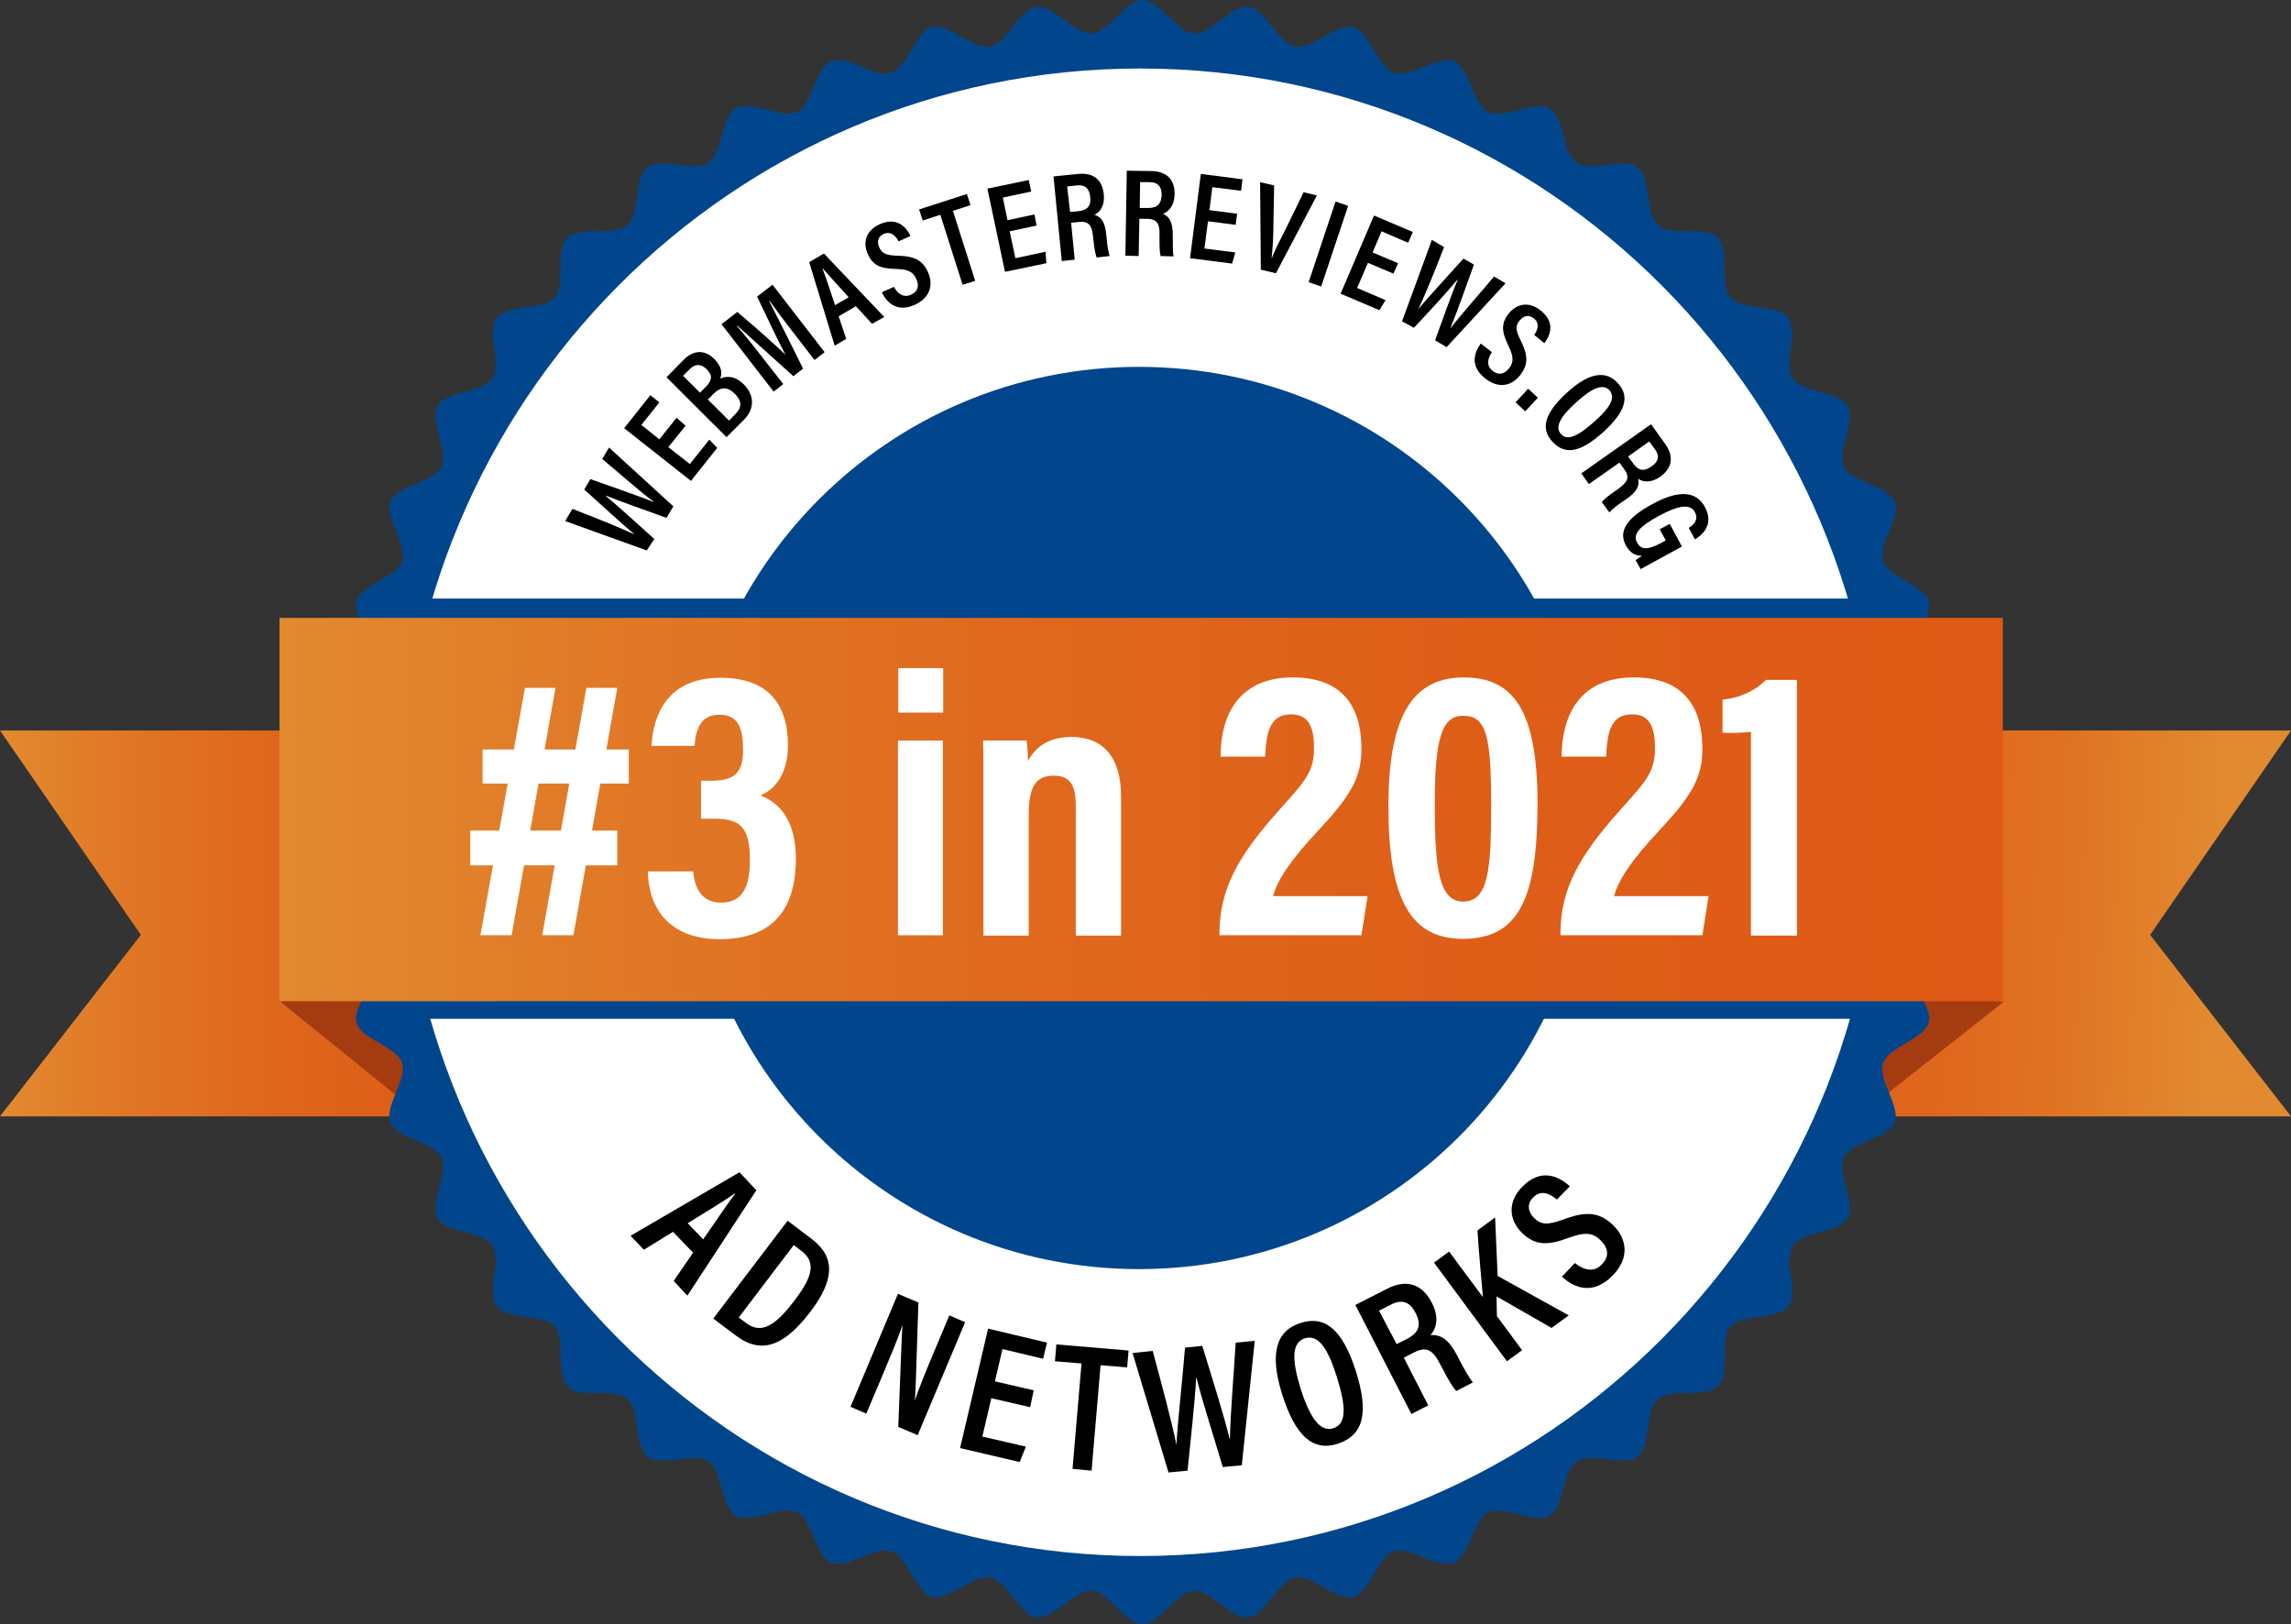 <svg width="79" height="56" viewBox="0 0 79 56" fill="none" xmlns="http://www.w3.org/2000/svg">
<rect x="0" y="0" width="79" height="56" fill="#333333" stroke="none"/>
<path d="M59.126 38.492H79L74.143 32.235L79 25.187H59.126V38.492Z" fill="url(#paint0_linear)"/>
<path d="M19.874 38.492H-0L4.857 32.235L-0 25.187H19.874V38.492Z" fill="url(#paint1_linear)"/>
<path d="M69.087 34.547L63.784 38.726L63.128 33.15L69.087 34.547Z" fill="#A53B11"/>
<path d="M9.677 34.547L15.079 38.912L15.872 32.507L9.677 34.547Z" fill="#A53B11"/>
<path d="M67.452 28.006C67.452 28.612 66.337 29.169 66.3 29.762C66.263 30.368 67.291 31.073 67.217 31.654C67.142 32.247 65.953 32.668 65.841 33.249C65.73 33.842 66.659 34.671 66.51 35.252C66.349 35.833 65.123 36.093 64.937 36.649C64.739 37.218 65.556 38.17 65.333 38.714C65.098 39.27 63.846 39.357 63.586 39.901C63.314 40.445 64.007 41.484 63.71 42.003C63.413 42.522 62.161 42.448 61.827 42.943C61.492 43.437 62.038 44.563 61.666 45.045C61.294 45.515 60.067 45.292 59.671 45.737C59.275 46.182 59.671 47.382 59.237 47.802C58.816 48.223 57.627 47.839 57.168 48.235C56.722 48.631 56.945 49.855 56.474 50.226C56.004 50.584 54.864 50.053 54.368 50.386C53.872 50.72 53.947 51.969 53.426 52.266C52.906 52.563 51.853 51.883 51.32 52.142C50.787 52.402 50.688 53.651 50.13 53.886C49.573 54.121 48.631 53.292 48.061 53.49C47.491 53.688 47.244 54.912 46.661 55.06C46.079 55.209 45.249 54.281 44.654 54.393C44.072 54.504 43.65 55.691 43.056 55.765C42.461 55.839 41.755 54.813 41.16 54.85C40.565 54.887 39.995 56 39.401 56C38.793 56 38.236 54.887 37.641 54.85C37.034 54.813 36.328 55.852 35.745 55.765C35.151 55.691 34.729 54.504 34.147 54.393C33.552 54.281 32.722 55.209 32.14 55.06C31.558 54.9 31.297 53.675 30.74 53.49C30.17 53.292 29.216 54.108 28.671 53.886C28.113 53.651 28.026 52.402 27.481 52.142C26.936 51.87 25.895 52.563 25.375 52.266C24.855 51.969 24.929 50.72 24.433 50.386C23.938 50.053 22.81 50.597 22.327 50.226C21.856 49.855 22.079 48.631 21.633 48.235C21.187 47.839 19.985 48.235 19.564 47.802C19.143 47.382 19.527 46.195 19.13 45.737C18.734 45.292 17.507 45.527 17.135 45.045C16.776 44.575 17.309 43.437 16.974 42.943C16.64 42.448 15.388 42.522 15.091 42.003C14.794 41.484 15.475 40.433 15.215 39.901C14.955 39.369 13.703 39.27 13.468 38.714C13.232 38.158 14.05 37.218 13.864 36.649C13.666 36.08 12.44 35.833 12.291 35.252C12.142 34.671 13.071 33.842 12.96 33.249C12.848 32.668 11.659 32.247 11.585 31.654C11.51 31.06 12.539 30.355 12.501 29.762C12.464 29.169 11.349 28.6 11.349 28.006C11.349 27.4 12.464 26.844 12.501 26.238C12.539 25.632 11.498 24.927 11.585 24.346C11.659 23.753 12.848 23.332 12.96 22.751C13.071 22.158 12.142 21.329 12.291 20.748C12.452 20.167 13.678 19.907 13.864 19.351C14.063 18.782 13.245 17.83 13.468 17.286C13.703 16.73 14.955 16.643 15.215 16.099C15.488 15.555 14.794 14.516 15.091 13.997C15.388 13.478 16.64 13.552 16.974 13.057C17.309 12.563 16.764 11.425 17.135 10.955C17.507 10.485 18.734 10.708 19.13 10.263C19.527 9.818 19.13 8.618 19.564 8.198C19.985 7.777 21.175 8.161 21.633 7.765C22.079 7.369 21.844 6.145 22.327 5.774C22.798 5.403 23.938 5.947 24.433 5.614C24.929 5.28 24.855 4.031 25.375 3.734C25.895 3.437 26.948 4.117 27.481 3.858C28.014 3.598 28.113 2.349 28.671 2.114C29.228 1.879 30.17 2.708 30.74 2.51C31.31 2.312 31.558 1.088 32.14 0.94C32.722 0.791 33.552 1.719 34.147 1.607C34.729 1.496 35.151 0.309 35.745 0.235C36.34 0.161 37.046 1.187 37.641 1.15C38.236 1.113 38.806 0 39.401 0C39.995 0 40.565 1.113 41.16 1.15C41.767 1.187 42.473 0.148 43.056 0.235C43.65 0.309 44.072 1.496 44.654 1.607C45.249 1.719 46.079 0.791 46.661 0.94C47.244 1.1 47.504 2.325 48.061 2.51C48.631 2.708 49.585 1.892 50.13 2.114C50.688 2.349 50.775 3.598 51.32 3.858C51.865 4.13 52.906 3.437 53.426 3.734C53.947 4.031 53.872 5.28 54.368 5.614C54.864 5.947 56.004 5.403 56.474 5.774C56.945 6.145 56.722 7.369 57.168 7.765C57.614 8.161 58.816 7.765 59.237 8.198C59.659 8.618 59.275 9.805 59.671 10.263C60.067 10.708 61.294 10.485 61.666 10.955C62.025 11.425 61.492 12.563 61.827 13.057C62.161 13.552 63.413 13.478 63.71 13.997C64.007 14.516 63.326 15.567 63.586 16.099C63.846 16.631 65.098 16.73 65.333 17.286C65.556 17.842 64.739 18.782 64.937 19.351C65.123 19.92 66.362 20.167 66.51 20.748C66.659 21.329 65.73 22.158 65.841 22.751C65.953 23.332 67.142 23.753 67.217 24.346C67.291 24.94 66.263 25.645 66.3 26.238C66.325 26.831 67.452 27.4 67.452 28.006Z" fill="#01468C"/>
<path d="M64.788 28.006C64.788 42.164 53.389 53.651 39.314 53.651C25.251 53.651 13.84 42.164 13.84 28.006C13.84 13.848 25.239 2.362 39.314 2.362C53.389 2.362 64.788 13.836 64.788 28.006Z" fill="white"/>
<path d="M54.864 28.204C54.864 36.797 47.888 43.759 39.277 43.759C30.665 43.759 23.69 36.797 23.69 28.204C23.69 19.61 30.665 12.649 39.277 12.649C47.888 12.649 54.864 19.61 54.864 28.204Z" fill="#01468C"/>
<path d="M65.049 20.637H13.691V35.128H65.049V20.637Z" fill="#01468C"/>
<path d="M69.063 21.305H9.639V34.522H69.063V21.305Z" fill="url(#paint2_linear)"/>
<path d="M23.206 42.473L22.203 43.091L21.744 42.609L25.499 40.42L26.081 41.039L23.702 44.674L23.231 44.167L23.9 43.19L23.206 42.473ZM24.247 42.733C24.768 41.991 25.114 41.459 25.35 41.162L25.337 41.15C25.028 41.373 24.433 41.731 23.714 42.176L24.247 42.733Z" fill="black"/>
<path d="M27.159 42.09L27.989 42.72C28.832 43.351 28.758 44.155 27.952 45.218C27.085 46.355 26.304 46.739 25.387 46.059L24.595 45.465L27.159 42.09ZM25.474 45.428L25.722 45.614C26.242 46.009 26.726 45.737 27.419 44.81C28.039 43.994 28.138 43.499 27.618 43.116L27.37 42.931L25.474 45.428Z" fill="black"/>
<path d="M29.327 48.507L30.963 44.612L31.669 44.909C31.582 47.629 31.57 48.087 31.545 48.284C31.719 47.79 31.954 47.209 32.227 46.566L32.735 45.354L33.28 45.589L31.644 49.484L30.975 49.199C31.087 46.331 31.099 45.873 31.124 45.688C30.951 46.182 30.703 46.776 30.405 47.481L29.873 48.742L29.327 48.507Z" fill="black"/>
<path d="M35.522 48.519L34.184 48.21L33.874 49.533L35.374 49.879L35.163 50.411L33.106 49.929L34.073 45.811L36.105 46.294L35.968 46.85L34.568 46.516L34.308 47.629L35.646 47.938L35.522 48.519Z" fill="black"/>
<path d="M37.294 47.011L36.377 46.937L36.427 46.355L38.917 46.566L38.868 47.147L37.951 47.073L37.641 50.708L36.984 50.646L37.294 47.011Z" fill="black"/>
<path d="M40.293 50.77L39.054 46.652L39.748 46.578C40.058 47.728 40.429 49.113 40.566 49.818C40.603 49.076 40.789 47.419 40.863 46.467L41.458 46.405C41.718 47.258 42.238 48.903 42.399 49.607H42.412C42.424 48.767 42.56 47.159 42.61 46.294L43.267 46.232L42.821 50.522L42.164 50.584C41.904 49.694 41.433 48.235 41.259 47.505H41.247C41.21 48.297 41.036 49.83 40.95 50.708L40.293 50.77Z" fill="black"/>
<path d="M46.748 47.258C47.207 48.692 47.033 49.484 46.129 49.781C45.274 50.053 44.667 49.521 44.208 48.062C43.762 46.64 44.022 45.873 44.852 45.614C45.707 45.342 46.302 45.873 46.748 47.258ZM44.84 47.852C45.162 48.878 45.522 49.385 45.968 49.249C46.438 49.1 46.426 48.519 46.092 47.456C45.769 46.442 45.447 46.009 44.989 46.145C44.543 46.294 44.543 46.875 44.84 47.852Z" fill="black"/>
<path d="M48.408 46.813L49.251 48.458L48.669 48.754L46.736 44.995L47.826 44.439C48.495 44.093 49.04 44.266 49.375 44.921C49.66 45.465 49.499 45.849 49.325 46.034C49.709 46.009 49.969 46.207 50.254 46.751L50.329 46.9C50.539 47.295 50.651 47.481 50.787 47.666L50.217 47.963C50.081 47.815 49.907 47.518 49.746 47.196L49.672 47.06C49.412 46.541 49.189 46.405 48.743 46.64L48.408 46.813ZM48.16 46.343L48.532 46.158C48.953 45.935 49.015 45.651 48.805 45.255C48.631 44.909 48.359 44.785 47.987 44.971L47.553 45.193L48.16 46.343Z" fill="black"/>
<path d="M49.449 43.536L49.969 43.153L51.134 44.723C51.097 44.254 50.985 43.104 50.948 42.423L51.555 41.978L51.642 43.994L54.095 45.354L53.501 45.787L51.605 44.699L51.617 45.379L52.485 46.553L51.964 46.937L49.449 43.536Z" fill="black"/>
<path d="M54.306 43.549C54.603 43.784 54.95 43.895 55.235 43.598C55.508 43.314 55.458 43.029 55.198 42.77C54.926 42.498 54.653 42.473 54.083 42.683C53.352 42.955 52.931 42.943 52.485 42.51C52.026 42.065 51.977 41.434 52.497 40.915C53.129 40.272 53.736 40.544 54.133 40.903L53.687 41.36C53.501 41.212 53.179 40.977 52.869 41.286C52.633 41.521 52.695 41.793 52.906 42.003C53.154 42.238 53.364 42.238 53.897 42.053C54.678 41.756 55.149 41.781 55.632 42.25C56.103 42.72 56.202 43.376 55.607 43.981C54.95 44.649 54.319 44.439 53.86 44.019L54.306 43.549Z" fill="black"/>
<path d="M16.218 28.637H21.286V29.836H16.218V28.637ZM18.102 23.716H19.155L17.643 32.247H16.565L18.102 23.716ZM16.64 25.842H21.683V27.017H16.64V25.842ZM20.221 23.716H21.286L19.774 32.247H18.697L20.221 23.716Z" fill="white"/>
<path d="M22.463 25.719C22.525 24.631 23.033 23.369 24.842 23.369C26.49 23.369 27.171 24.284 27.171 25.706C27.171 26.683 26.713 27.227 26.242 27.413V27.437C26.948 27.709 27.444 28.377 27.444 29.614C27.444 31.11 26.849 32.383 24.817 32.383C23.082 32.383 22.364 31.32 22.339 30.046H23.9C23.962 30.64 24.198 31.122 24.867 31.122C25.635 31.122 25.858 30.529 25.858 29.651C25.858 28.513 25.523 28.229 24.619 28.229H24.173V26.918H24.594C25.276 26.906 25.635 26.683 25.622 25.842C25.622 25.113 25.461 24.643 24.805 24.643C24.148 24.643 23.987 25.175 23.95 25.719H22.463Z" fill="white"/>
<path d="M30.963 25.533H32.512V32.247H30.963V25.533ZM30.975 23.036H32.524V24.569H30.975V23.036Z" fill="white"/>
<path d="M33.912 27.623C33.912 26.238 33.912 25.879 33.899 25.533H35.398C35.423 25.706 35.448 25.978 35.448 26.238C35.646 25.867 36.055 25.41 36.935 25.41C38.038 25.41 38.657 26.102 38.657 27.462V32.26H37.096V27.821C37.096 27.153 36.96 26.745 36.34 26.745C35.745 26.745 35.473 27.079 35.473 28.093V32.26H33.912V27.623V27.623Z" fill="white"/>
<path d="M42.052 32.247V32.136C42.064 30.665 42.684 29.539 44.022 28.031C44.951 26.98 45.311 26.671 45.311 25.793C45.311 25.187 45.187 24.631 44.53 24.631C43.861 24.631 43.663 25.101 43.626 26.09H42.089C42.089 24.618 42.746 23.357 44.58 23.357C46.265 23.357 46.946 24.334 46.946 25.818C46.946 26.831 46.562 27.45 45.434 28.662C44.542 29.614 44.059 30.306 43.898 30.899H47.157L46.946 32.247H42.052Z" fill="white"/>
<path d="M53.018 27.709C53.018 30.998 52.361 32.371 50.441 32.371C48.619 32.371 47.876 30.961 47.876 27.796C47.876 24.433 48.867 23.357 50.49 23.357C52.163 23.369 53.018 24.445 53.018 27.709ZM49.474 27.759C49.474 29.997 49.635 31.085 50.453 31.085C51.333 31.085 51.419 29.972 51.419 27.734C51.419 25.36 51.246 24.68 50.465 24.68C49.722 24.668 49.474 25.434 49.474 27.759Z" fill="white"/>
<path d="M53.81 32.247V32.136C53.823 30.665 54.442 29.539 55.78 28.031C56.71 26.98 57.069 26.671 57.069 25.793C57.069 25.187 56.945 24.631 56.288 24.631C55.619 24.631 55.421 25.101 55.384 26.09H53.847C53.86 24.618 54.504 23.357 56.338 23.357C58.023 23.357 58.704 24.334 58.704 25.818C58.704 26.831 58.32 27.45 57.193 28.662C56.301 29.614 55.818 30.306 55.656 30.899H58.915L58.704 32.247H53.81Z" fill="white"/>
<path d="M60.377 32.247V25.236C60.154 25.261 59.683 25.286 59.398 25.261V24.124C60.092 24.049 60.575 23.765 60.897 23.444H61.963V32.26H60.377V32.247Z" fill="white"/>
<path d="M22.302 18.98L19.489 17.966L19.737 17.546C20.506 17.842 21.435 18.213 21.893 18.436C21.497 18.114 20.642 17.323 20.146 16.878L20.357 16.519C20.939 16.73 22.067 17.113 22.538 17.311V17.298C22.067 16.952 21.236 16.21 20.766 15.827L21.001 15.431L23.219 17.459L22.983 17.855C22.376 17.632 21.373 17.286 20.89 17.088V17.101C21.311 17.447 22.104 18.176 22.562 18.584L22.302 18.98Z" fill="black"/>
<path d="M23.64 14.677L23.046 15.419L23.789 16L24.458 15.159L24.731 15.444L23.826 16.581L21.522 14.764L22.426 13.626L22.736 13.873L22.116 14.652L22.736 15.147L23.331 14.405L23.64 14.677Z" fill="black"/>
<path d="M22.984 13.008L23.578 12.402C23.925 12.056 24.309 12.056 24.631 12.377C24.904 12.649 24.904 12.896 24.83 13.057C25.04 12.958 25.338 12.946 25.648 13.255C26.032 13.638 26.019 14.108 25.648 14.479L25.053 15.073L22.984 13.008ZM24.347 13.329C24.582 13.082 24.557 12.921 24.359 12.723C24.173 12.538 23.962 12.538 23.777 12.736L23.554 12.958L24.136 13.539L24.347 13.329ZM25.14 14.504L25.375 14.257C25.586 14.046 25.586 13.824 25.338 13.576C25.102 13.342 24.867 13.317 24.607 13.576L24.409 13.774L25.14 14.504Z" fill="black"/>
<path d="M27.382 11.499C27.06 11.091 26.725 10.634 26.539 10.374L26.527 10.386C26.775 10.881 27.27 11.845 27.692 12.711L27.357 12.971C26.713 12.389 25.846 11.611 25.424 11.227L25.412 11.24C25.635 11.499 26.031 11.982 26.341 12.389L27.01 13.243L26.676 13.502L24.879 11.178L25.424 10.757C26.093 11.314 26.787 11.944 27.085 12.229C26.899 11.895 26.465 10.98 26.106 10.226L26.639 9.818L28.435 12.142L28.088 12.414L27.382 11.499Z" fill="black"/>
<path d="M28.919 10.906L29.179 11.685L28.782 11.92L27.903 9.039L28.411 8.742L30.492 10.93L30.071 11.165L29.513 10.559L28.919 10.906ZM29.265 10.25C28.844 9.781 28.547 9.459 28.373 9.261H28.361C28.46 9.508 28.609 9.966 28.795 10.522L29.265 10.25Z" fill="black"/>
<path d="M30.827 9.892C30.951 10.127 31.149 10.275 31.409 10.164C31.657 10.053 31.706 9.855 31.595 9.62C31.483 9.372 31.322 9.286 30.901 9.274C30.356 9.261 30.096 9.15 29.922 8.754C29.736 8.346 29.873 7.938 30.343 7.728C30.913 7.481 31.235 7.802 31.397 8.136L30.988 8.321C30.913 8.185 30.752 7.951 30.48 8.062C30.269 8.161 30.232 8.334 30.319 8.532C30.418 8.742 30.554 8.804 30.938 8.816C31.52 8.828 31.818 8.964 32.004 9.397C32.19 9.818 32.078 10.263 31.545 10.51C30.951 10.77 30.604 10.473 30.405 10.077L30.827 9.892Z" fill="black"/>
<path d="M32.425 7.406L31.818 7.604L31.694 7.221L33.342 6.689L33.466 7.073L32.859 7.27L33.627 9.682L33.193 9.818L32.425 7.406Z" fill="black"/>
<path d="M35.745 7.777L34.816 7.975L35.014 8.903L36.055 8.68L36.08 9.076L34.655 9.372L34.048 6.504L35.473 6.207L35.56 6.603L34.581 6.813L34.742 7.592L35.671 7.394L35.745 7.777Z" fill="black"/>
<path d="M36.935 7.679L37.059 8.952L36.613 9.002L36.328 6.083L37.183 5.997C37.703 5.947 38.013 6.195 38.062 6.702C38.1 7.134 37.901 7.332 37.74 7.407C37.988 7.481 38.112 7.679 38.149 8.111L38.162 8.223C38.186 8.532 38.224 8.68 38.261 8.828L37.815 8.878C37.765 8.754 37.728 8.507 37.703 8.26L37.691 8.161C37.654 7.765 37.542 7.617 37.195 7.654L36.935 7.679ZM36.898 7.308L37.183 7.283C37.517 7.246 37.629 7.085 37.592 6.776C37.567 6.516 37.418 6.355 37.133 6.393L36.799 6.43L36.898 7.308Z" fill="black"/>
<path d="M39.289 7.543L39.264 8.828L38.806 8.816L38.855 5.886L39.71 5.898C40.231 5.91 40.516 6.195 40.503 6.702C40.491 7.134 40.268 7.308 40.107 7.369C40.342 7.481 40.441 7.691 40.441 8.111V8.223C40.441 8.532 40.441 8.68 40.466 8.841L40.02 8.828C39.983 8.692 39.983 8.457 39.983 8.21V8.111C39.995 7.716 39.909 7.555 39.549 7.543H39.289ZM39.301 7.172H39.587C39.921 7.172 40.045 7.023 40.057 6.714C40.057 6.442 39.933 6.281 39.648 6.281H39.314L39.301 7.172Z" fill="black"/>
<path d="M42.609 7.753L41.655 7.629L41.532 8.569L42.597 8.705L42.486 9.088L41.036 8.903L41.408 5.997L42.845 6.182L42.795 6.578L41.804 6.454L41.705 7.246L42.659 7.369L42.609 7.753Z" fill="black"/>
<path d="M43.477 9.298L43.452 6.281L43.936 6.393L43.911 7.716C43.911 8.124 43.886 8.594 43.849 8.89H43.861C43.96 8.618 44.183 8.198 44.369 7.827L44.952 6.628L45.41 6.739L43.998 9.422L43.477 9.298Z" fill="black"/>
<path d="M46.488 7.097L45.558 9.879L45.125 9.731L46.054 6.949L46.488 7.097Z" fill="black"/>
<path d="M48.049 9.434L47.169 9.063L46.798 9.929L47.777 10.349L47.566 10.695L46.228 10.127L47.38 7.431L48.718 8L48.557 8.371L47.64 7.975L47.331 8.705L48.21 9.076L48.049 9.434Z" fill="black"/>
<path d="M48.346 11.079L49.375 8.272L49.796 8.519C49.499 9.286 49.127 10.213 48.904 10.658C49.239 10.263 50.019 9.41 50.465 8.915L50.825 9.125C50.614 9.706 50.217 10.832 50.019 11.301H50.032C50.391 10.832 51.134 10.003 51.518 9.533L51.915 9.768L49.883 11.969L49.486 11.734C49.709 11.128 50.056 10.127 50.267 9.645H50.255C49.908 10.065 49.177 10.856 48.755 11.301L48.346 11.079Z" fill="black"/>
<path d="M51.444 12.142C51.295 12.365 51.245 12.612 51.468 12.785C51.679 12.958 51.877 12.896 52.038 12.699C52.2 12.488 52.2 12.303 52.014 11.92C51.778 11.437 51.754 11.153 52.026 10.807C52.311 10.461 52.732 10.386 53.129 10.708C53.624 11.104 53.476 11.536 53.253 11.833L52.906 11.549C52.992 11.413 53.129 11.165 52.893 10.98C52.708 10.832 52.534 10.893 52.398 11.054C52.249 11.24 52.261 11.388 52.435 11.734C52.695 12.254 52.708 12.575 52.41 12.946C52.125 13.305 51.679 13.416 51.208 13.045C50.7 12.637 50.812 12.192 51.06 11.845L51.444 12.142Z" fill="black"/>
<path d="M52.261 13.873L52.695 13.403L53.03 13.713L52.596 14.182L52.261 13.873Z" fill="black"/>
<path d="M55.297 14.887C54.517 15.592 53.971 15.716 53.525 15.221C53.104 14.764 53.278 14.22 54.058 13.515C54.826 12.822 55.396 12.773 55.793 13.218C56.214 13.675 56.041 14.207 55.297 14.887ZM54.38 13.848C53.823 14.343 53.6 14.714 53.823 14.961C54.046 15.221 54.417 15.036 54.987 14.529C55.545 14.034 55.718 13.7 55.495 13.453C55.272 13.218 54.901 13.379 54.38 13.848Z" fill="black"/>
<path d="M55.842 15.95L54.789 16.692L54.529 16.322L56.933 14.627L57.428 15.32C57.726 15.74 57.664 16.136 57.255 16.433C56.908 16.68 56.623 16.606 56.487 16.507C56.549 16.767 56.425 16.965 56.078 17.212L55.979 17.274C55.718 17.459 55.607 17.546 55.495 17.669L55.235 17.311C55.322 17.199 55.52 17.051 55.718 16.915L55.805 16.853C56.127 16.618 56.214 16.457 56.004 16.173L55.842 15.95ZM56.14 15.74L56.313 15.975C56.499 16.247 56.71 16.26 56.958 16.074C57.181 15.926 57.242 15.728 57.069 15.493L56.871 15.221L56.14 15.74Z" fill="black"/>
<path d="M56.574 19.623L56.4 19.314C56.474 19.264 56.536 19.215 56.623 19.165C56.375 19.165 56.202 19.054 56.066 18.807C55.768 18.263 56.189 17.805 56.995 17.372C57.924 16.866 58.506 16.952 58.791 17.484C59.151 18.151 58.593 18.51 58.444 18.597L58.234 18.201C58.333 18.139 58.605 17.954 58.444 17.657C58.271 17.335 57.812 17.459 57.218 17.78C56.598 18.114 56.276 18.399 56.45 18.708C56.598 18.992 56.871 18.943 57.304 18.708L57.441 18.634L57.23 18.25L57.577 18.065L57.998 18.844L56.574 19.623Z" fill="black"/>
<defs>
<linearGradient id="paint0_linear" x1="76.345" y1="32.151" x2="56.489" y2="31.29" gradientUnits="userSpaceOnUse">
<stop offset="0.003" stop-color="#E28A30"/>
<stop offset="0.073" stop-color="#E1832C"/>
<stop offset="0.295" stop-color="#E07122"/>
<stop offset="0.429" stop-color="#DF691E"/>
<stop offset="0.7" stop-color="#DE5E18"/>
<stop offset="1" stop-color="#DE5A16"/>
</linearGradient>
<linearGradient id="paint1_linear" x1="0.001" y1="31.836" x2="19.876" y2="31.836" gradientUnits="userSpaceOnUse">
<stop offset="0.003" stop-color="#E28A30"/>
<stop offset="0.162" stop-color="#E17B28"/>
<stop offset="0.424" stop-color="#DF691E"/>
<stop offset="0.698" stop-color="#DE5E18"/>
<stop offset="1" stop-color="#DE5A16"/>
</linearGradient>
<linearGradient id="paint2_linear" x1="9.642" y1="27.908" x2="69.061" y2="27.908" gradientUnits="userSpaceOnUse">
<stop offset="0.003" stop-color="#E28A30"/>
<stop offset="0.162" stop-color="#E17B28"/>
<stop offset="0.424" stop-color="#DF691E"/>
<stop offset="0.698" stop-color="#DE5E18"/>
<stop offset="1" stop-color="#DE5A16"/>
</linearGradient>
</defs>
</svg>
